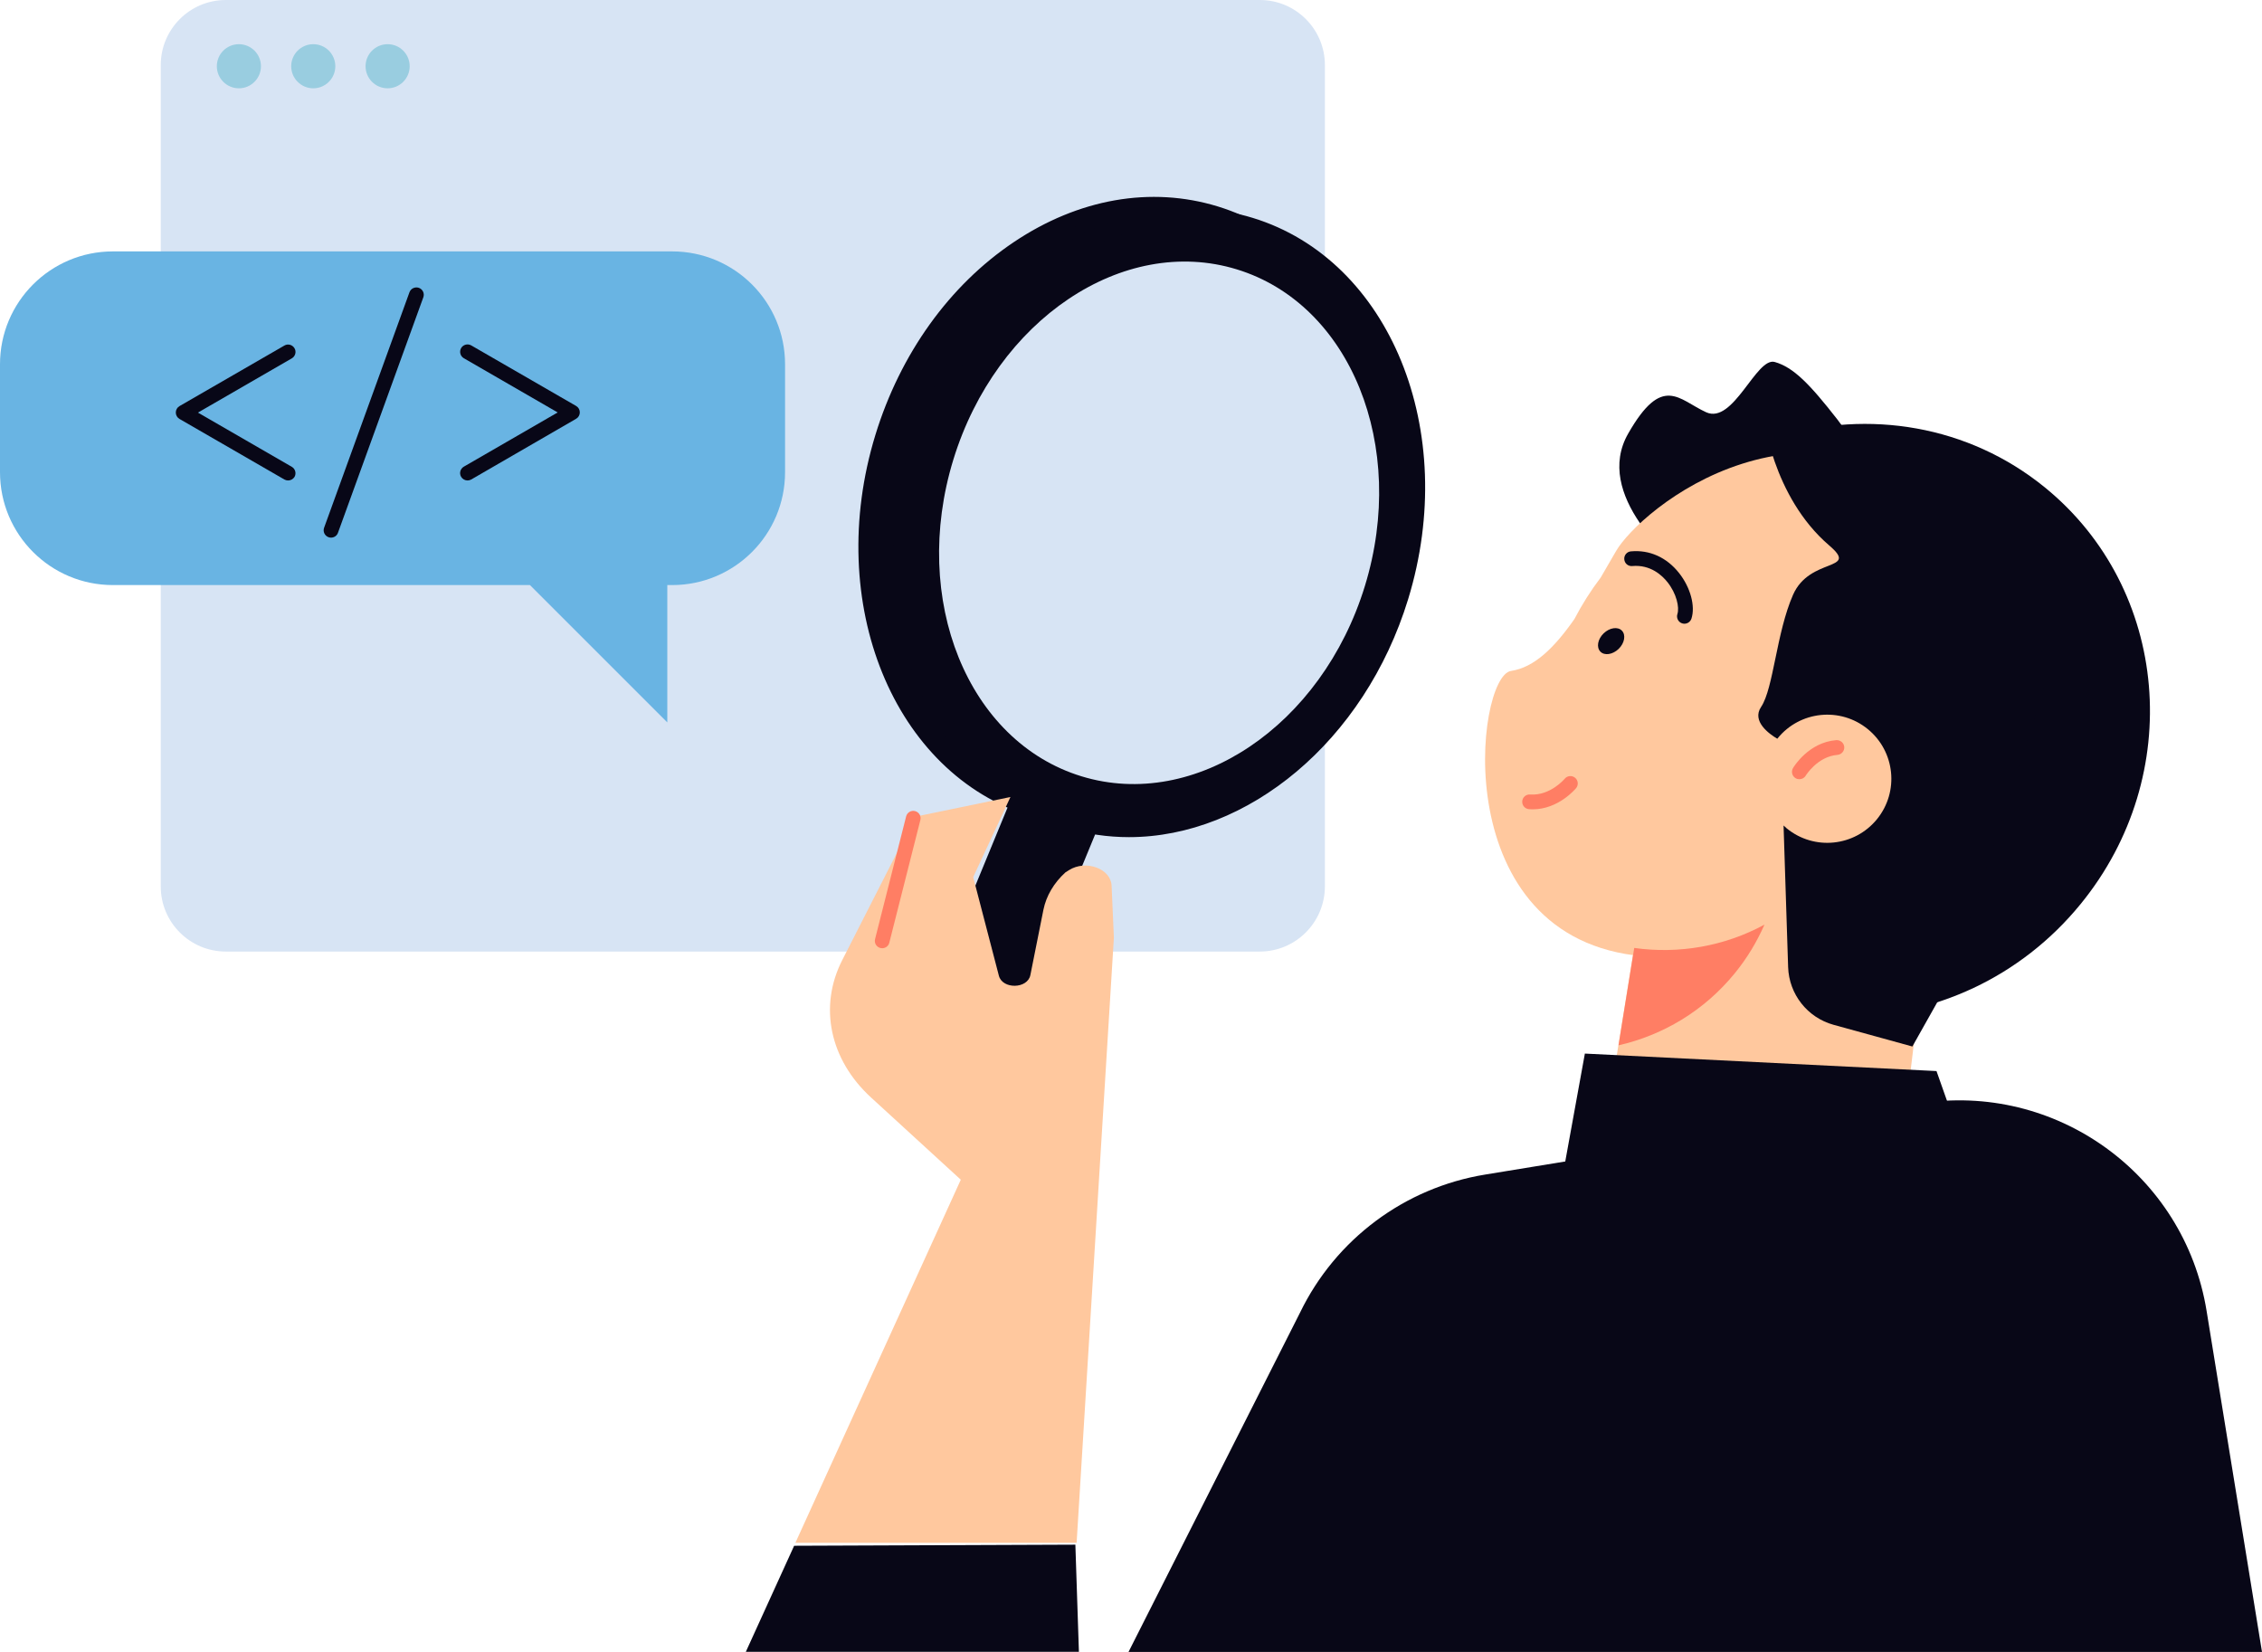 <svg xmlns="http://www.w3.org/2000/svg" xmlns:xlink="http://www.w3.org/1999/xlink" x="0px" y="0px" viewBox="0 0 306.6 223.92" style="enable-background:new 0 0 306.6 223.92;" xml:space="preserve"><style type="text/css">	.st0{fill:#FF7E64;}	.st1{fill:#FFC89E;}	.st2{fill:#69B4E3;}	.st3{fill:#080717;}	.st4{fill:#FFFFFF;}	.st5{fill:#D7E4F4;}	.st6{fill:none;stroke:#000000;stroke-width:2;stroke-linecap:round;stroke-linejoin:round;stroke-miterlimit:10;}	.st7{fill:#99CDE0;}	.st8{fill:none;stroke:#080717;stroke-width:2;stroke-linecap:round;stroke-linejoin:round;stroke-miterlimit:10;}	.st9{fill:none;stroke:#FF7E64;stroke-width:2;stroke-linecap:round;stroke-linejoin:round;stroke-miterlimit:10;}	.st10{fill:#070A17;}	.st11{fill:none;stroke:#FF7E64;stroke-width:2;stroke-miterlimit:10;}</style><g id="Layer_2"></g><g id="_x3C_Layer_x3E_">	<g>		<g>			<path class="st5" d="M170.75,128.99H30.61c-4.87,0-8.82-3.95-8.82-8.82V8.82c0-4.87,3.95-8.82,8.82-8.82h140.15    c4.87,0,8.82,3.95,8.82,8.82v111.35C179.57,125.04,175.62,128.99,170.75,128.99z"></path>			<path class="st7" d="M35.37,8.98c0,1.65-1.34,2.99-2.99,2.99c-1.65,0-2.99-1.34-2.99-2.99c0-1.65,1.34-2.99,2.99-2.99    C34.03,5.99,35.37,7.33,35.37,8.98z"></path>			<path class="st7" d="M45.45,8.98c0,1.65-1.34,2.99-2.99,2.99c-1.65,0-2.99-1.34-2.99-2.99c0-1.65,1.34-2.99,2.99-2.99    C44.11,5.99,45.45,7.33,45.45,8.98z"></path>			<path class="st7" d="M55.53,8.98c0,1.65-1.34,2.99-2.99,2.99c-1.65,0-2.99-1.34-2.99-2.99c0-1.65,1.34-2.99,2.99-2.99    C54.19,5.99,55.53,7.33,55.53,8.98z"></path>		</g>		<polygon class="st3" points="146.24,223.92 145.76,209.39 107.64,209.54 101.09,223.92   "></polygon>					<rect x="130.47" y="105.48" transform="matrix(0.925 0.381 -0.381 0.925 58.037 -42.585)" class="st3" width="12.36" height="39.82"></rect>		<g>							<ellipse transform="matrix(0.293 -0.956 0.956 0.293 41.459 194.684)" class="st3" cx="152.39" cy="69.3" rx="42.23" ry="34.28"></ellipse>			<path class="st3" d="M148.35,111.93c-2.92,0-5.82-0.43-8.64-1.29c-18.6-5.7-28.04-28.88-21.06-51.67    c3.37-11,10.03-20.29,18.75-26.14c8.78-5.9,18.6-7.62,27.65-4.85c9.05,2.77,16.22,9.7,20.18,19.51    c3.94,9.74,4.25,21.16,0.88,32.16l0,0c-3.37,11-10.03,20.29-18.75,26.14C161.32,109.85,154.79,111.93,148.35,111.93z     M156.43,28.68c-6.05,0-12.2,1.96-17.91,5.8c-8.34,5.6-14.71,14.5-17.95,25.07c-6.66,21.74,2.19,43.8,19.73,49.18    c8.46,2.59,17.68,0.96,25.95-4.59c8.34-5.6,14.71-14.5,17.95-25.07l0,0c3.24-10.57,2.95-21.51-0.82-30.83    c-3.74-9.24-10.46-15.76-18.92-18.35C161.85,29.08,159.15,28.68,156.43,28.68z M185.16,79.35L185.16,79.35L185.16,79.35z"></path>		</g>		<g>							<ellipse transform="matrix(0.293 -0.956 0.956 0.293 43.317 200.333)" class="st3" cx="157.14" cy="70.87" rx="42.23" ry="34.28"></ellipse>			<path class="st3" d="M153.03,113.48c-2.87,0-5.74-0.41-8.56-1.28c-9.05-2.77-16.22-9.7-20.18-19.51    c-3.94-9.74-4.25-21.16-0.88-32.16c6.99-22.79,27.8-36.7,46.4-30.99c18.6,5.7,28.04,28.88,21.06,51.67l0,0    C184.94,100.55,169.06,113.48,153.03,113.48z M161.23,30.26c-15.17,0-30.25,12.39-35.91,30.86c-3.24,10.57-2.95,21.51,0.82,30.83    c3.74,9.24,10.46,15.76,18.92,18.35c17.55,5.38,37.24-7.93,43.9-29.67c6.66-21.74-2.19-43.8-19.73-49.18    C166.59,30.64,163.91,30.26,161.23,30.26z M189.91,80.92L189.91,80.92L189.91,80.92z"></path>		</g>					<ellipse transform="matrix(0.293 -0.956 0.956 0.293 43.317 200.333)" class="st5" cx="157.14" cy="70.87" rx="35.94" ry="29.18"></ellipse>		<g>			<g>				<g>					<polygon class="st1" points="254.47,182.5 216.62,158.72 223.27,117.47 261.56,123.64      "></polygon>					<path class="st3" d="M256.12,69.93c0,0-21.07,11.77-25.47,9c-4.41-2.77-14.63-11.98-9.97-20.14s6.85-4.61,10.57-2.91      c3.71,1.7,6.8-7.53,9.31-6.81c2.52,0.72,4.7,2.94,8.49,7.8C252.84,61.72,256.12,69.93,256.12,69.93z"></path>					<path class="st1" d="M249.42,136.92c9.28-1.17,18.24-5.86,24.72-13.81c13.08-16.07,10.78-39.01-4.48-52.04      c-25.05-21.37-47.54-1.69-50.6,3.61c-0.72,1.24-1.41,2.44-2.09,3.6c-1.37,1.81-2.56,3.69-3.57,5.64      c-2.73,3.9-5.44,6.56-8.59,7.03c-4.83,0.72-8.88,36.4,17.95,38.68L249.42,136.92z"></path>					<path class="st3" d="M277.18,66.08c-10.4-8.47-23.94-10.56-36.14-6.87c3.31,1.47,6.47,3.35,9.38,5.72      c19.75,16.08,21.08,47.13,2.98,69.35c-1.01,1.23-2.05,2.41-3.13,3.53c11.78-0.02,23.6-5.25,31.77-15.29      C296.24,105.1,294.06,79.83,277.18,66.08z"></path>					<path class="st3" d="M243.04,80.62c2.27-5.15,9.03-3.14,4.91-6.67c-7.8-6.68-8.94-17.7-8.94-17.7      c22.57-1.83,38.91,34.4,38.91,34.4l-13.46,41.88l-5.25,9.33l-10.68-2.94c-3.55-0.98-6.04-4.15-6.16-7.82l-0.62-19.2      c0.14,0.14,0.29,0.27,0.44,0.4c3.72,3.03,9.19,2.47,12.22-1.25c3.03-3.72,2.47-9.19-1.25-12.22      c-3.72-3.03-9.19-2.47-12.21,1.25c-0.02,0.02-0.03,0.04-0.05,0.06c-1.08-0.64-3.51-2.36-2.19-4.32      C240.39,93.33,240.77,85.77,243.04,80.62z"></path>					<g>						<path class="st0" d="M207.74,109.71c-0.16,0-0.32-0.01-0.49-0.02c-0.55-0.04-0.96-0.52-0.92-1.07       c0.04-0.55,0.51-0.96,1.07-0.92c2.74,0.19,4.66-2.11,4.68-2.13c0.35-0.43,0.98-0.49,1.41-0.14c0.43,0.35,0.49,0.98,0.14,1.41       C213.53,106.95,211.24,109.71,207.74,109.71z"></path>					</g>					<g>						<path class="st0" d="M243.89,105.63c-0.17,0-0.35-0.04-0.51-0.14c-0.47-0.28-0.63-0.89-0.35-1.37       c0.08-0.14,2.09-3.49,5.87-3.79c0.55-0.03,1.03,0.37,1.08,0.92c0.04,0.55-0.37,1.03-0.92,1.08c-2.72,0.22-4.29,2.79-4.31,2.82       C244.57,105.46,244.23,105.63,243.89,105.63z"></path>					</g>					<g>						<path class="st3" d="M228.31,84.55c-0.1,0-0.21-0.02-0.31-0.05c-0.52-0.17-0.81-0.74-0.64-1.26c0.3-0.91-0.12-2.79-1.35-4.33       c-0.72-0.91-2.3-2.4-4.77-2.18c-0.57,0.05-1.03-0.36-1.08-0.91c-0.05-0.55,0.36-1.04,0.91-1.08c2.52-0.23,4.84,0.82,6.51,2.93       c1.55,1.95,2.24,4.5,1.68,6.2C229.12,84.28,228.73,84.55,228.31,84.55z"></path>					</g>					<path class="st3" d="M219.4,87.96c-0.81,0.78-1.92,0.95-2.48,0.37c-0.56-0.58-0.37-1.68,0.44-2.47      c0.81-0.78,1.92-0.95,2.48-0.37C220.4,86.07,220.2,87.18,219.4,87.96z"></path>					<path class="st0" d="M221.51,128.5l-2.13,13.2c5.99-1.36,11.59-4.65,15.77-9.78c1.67-2.05,3-4.27,4.01-6.58      C233.76,128.28,227.54,129.35,221.51,128.5z"></path>				</g>			</g>		</g>		<path class="st1" d="M144.9,117.95l-0.49,0.31c-1.57,1.43-2.6,3.19-2.98,5.06l-1.77,8.86c-0.38,1.89-3.79,1.95-4.27,0.08   l-3.48-13.36l5.05-10.86l-12.89,2.66l-9.91,19.45c-3.21,6.3-1.7,13.49,3.91,18.63l12.16,11.14l-22.42,49.22h38.12l5.05-82.03   l-0.31-7.06C150.56,117.74,147.18,116.51,144.9,117.95z"></path>		<g>			<path class="st0" d="M119.58,128.54c-0.08,0-0.16-0.01-0.25-0.03c-0.54-0.14-0.86-0.68-0.72-1.21l4.21-16.63    c0.14-0.54,0.68-0.86,1.21-0.72c0.54,0.14,0.86,0.68,0.72,1.21l-4.21,16.63C120.43,128.24,120.03,128.54,119.58,128.54z"></path>		</g>		<polygon class="st3" points="210.83,164.77 214.82,142.82 262.48,145.19 268.69,162.77   "></polygon>		<path class="st3" d="M152.97,223.92l23.24-45.98c4.82-9.95,14.18-16.94,25.1-18.72l58.75-9.61c18.54-3.03,36.02,9.55,39.03,28.09   l7.51,46.23H152.97z"></path>		<path class="st2" d="M91.11,34.08H15.3C6.85,34.08,0,40.93,0,49.38v14.63c0,8.45,6.85,15.3,15.3,15.3h56.53l18.62,18.62V79.31   h0.66c8.45,0,15.3-6.85,15.3-15.3V49.38C106.41,40.93,99.56,34.08,91.11,34.08z"></path>		<g>			<path class="st3" d="M39.05,65.13c-0.17,0-0.34-0.04-0.5-0.13l-14.22-8.21c-0.31-0.18-0.5-0.51-0.5-0.87    c0-0.36,0.19-0.69,0.5-0.87l14.22-8.21c0.48-0.28,1.09-0.11,1.37,0.37c0.28,0.48,0.11,1.09-0.37,1.37l-12.72,7.35l12.72,7.35    c0.48,0.28,0.64,0.89,0.37,1.37C39.73,64.95,39.4,65.13,39.05,65.13z"></path>		</g>		<g>			<path class="st3" d="M63.37,65.13c-0.35,0-0.68-0.18-0.87-0.5c-0.28-0.48-0.11-1.09,0.37-1.37l12.72-7.35l-12.72-7.35    c-0.48-0.28-0.64-0.89-0.37-1.37c0.28-0.48,0.89-0.64,1.37-0.37l14.22,8.21c0.31,0.18,0.5,0.51,0.5,0.87    c0,0.36-0.19,0.69-0.5,0.87L63.87,65C63.71,65.09,63.54,65.13,63.37,65.13z"></path>		</g>		<g>			<path class="st3" d="M44.87,72.88c-0.11,0-0.23-0.02-0.34-0.06c-0.52-0.19-0.79-0.76-0.6-1.28l11.57-31.92    c0.19-0.52,0.76-0.78,1.28-0.6c0.52,0.19,0.79,0.76,0.6,1.28L45.81,72.22C45.67,72.63,45.28,72.88,44.87,72.88z"></path>		</g>	</g></g></svg>